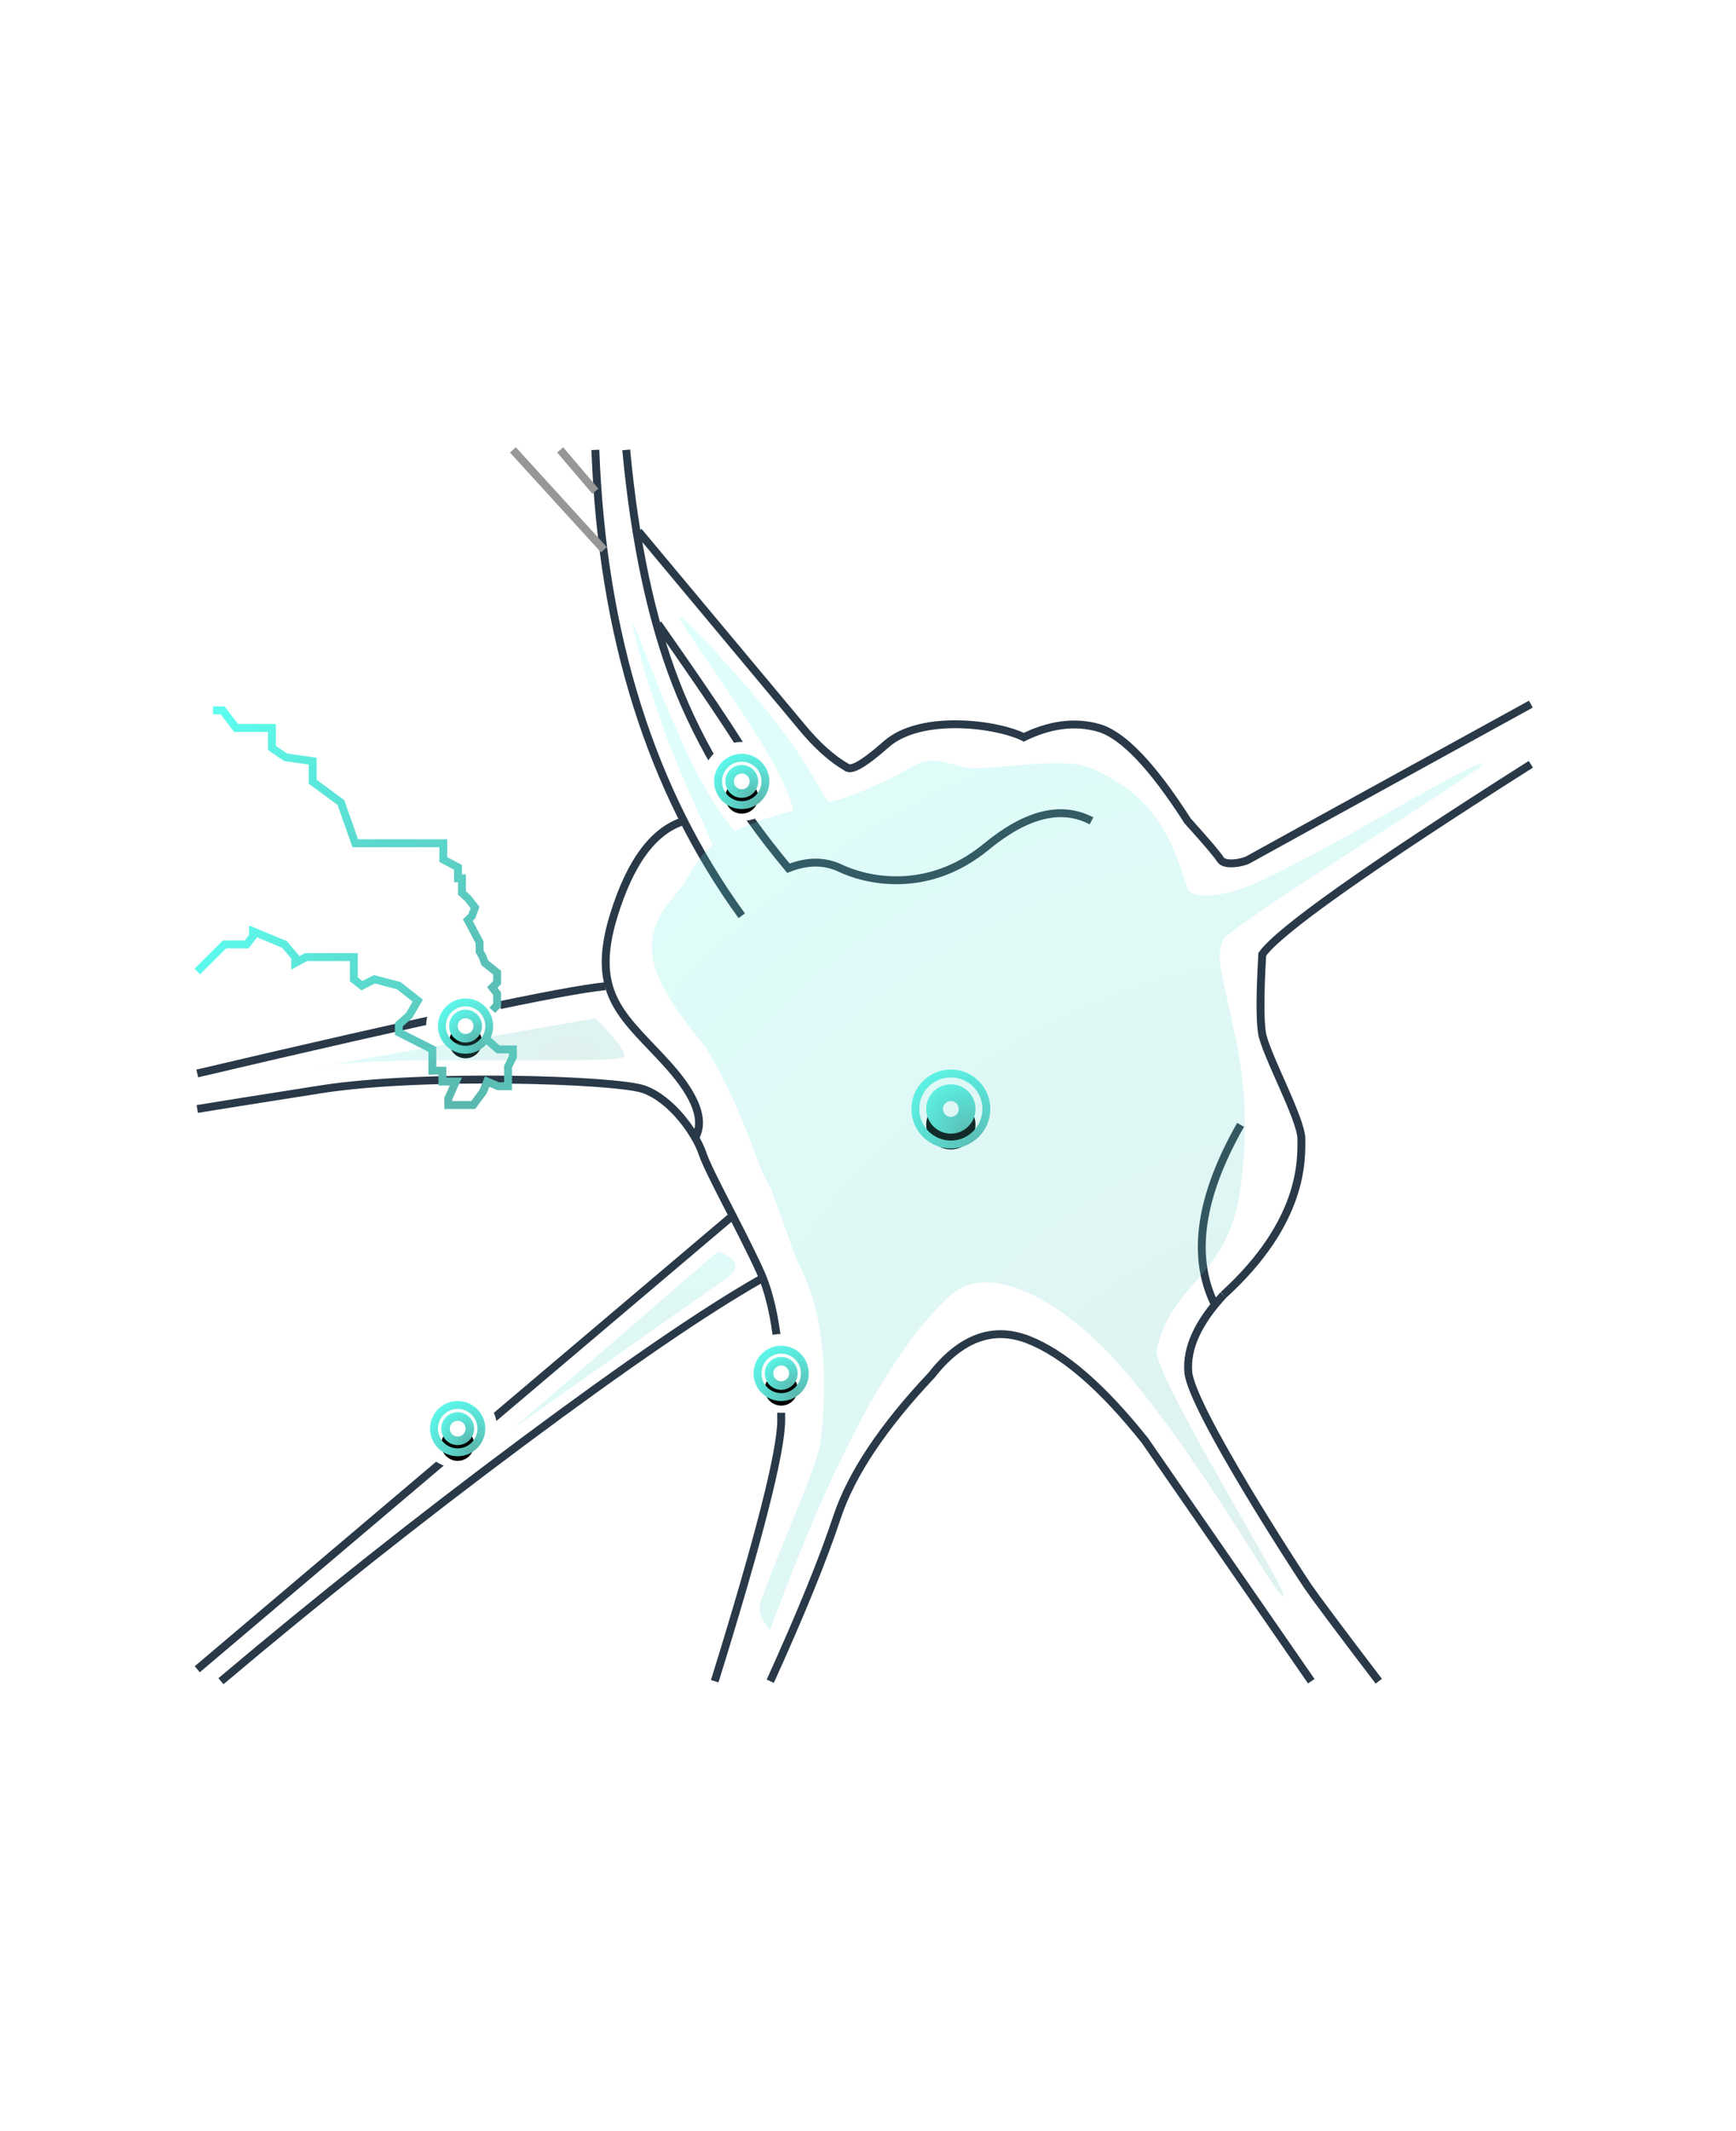 <?xml version="1.0" encoding="UTF-8"?>
<svg width="220px" height="270px" viewBox="0 0 220 270" version="1.1" xmlns="http://www.w3.org/2000/svg" xmlns:xlink="http://www.w3.org/1999/xlink">
    <title>Artboard Copy 16</title>
    <defs>
        <radialGradient cx="83.928%" cy="97.583%" fx="83.928%" fy="97.583%" r="128.71%" id="radialGradient-1">
            <stop stop-color="#5AB6AD" offset="0%"></stop>
            <stop stop-color="#5CFFF1" offset="100%"></stop>
        </radialGradient>
        <circle id="path-2" cx="3.125" cy="3.125" r="3.125"></circle>
        <filter x="-256.0%" y="-224.0%" width="612.0%" height="612.0%" filterUnits="objectBoundingBox" id="filter-3">
            <feOffset dx="0" dy="2" in="SourceAlpha" result="shadowOffsetOuter1"></feOffset>
            <feGaussianBlur stdDeviation="5" in="shadowOffsetOuter1" result="shadowBlurOuter1"></feGaussianBlur>
            <feColorMatrix values="0 0 0 0 0   0 0 0 0 0   0 0 0 0 0  0 0 0 0.202 0" type="matrix" in="shadowBlurOuter1"></feColorMatrix>
        </filter>
        <circle id="path-4" cx="2.083" cy="2.083" r="2.083"></circle>
        <filter x="-384.0%" y="-336.0%" width="868.0%" height="868.0%" filterUnits="objectBoundingBox" id="filter-5">
            <feOffset dx="0" dy="2" in="SourceAlpha" result="shadowOffsetOuter1"></feOffset>
            <feGaussianBlur stdDeviation="5" in="shadowOffsetOuter1" result="shadowBlurOuter1"></feGaussianBlur>
            <feColorMatrix values="0 0 0 0 0   0 0 0 0 0   0 0 0 0 0  0 0 0 0.202 0" type="matrix" in="shadowBlurOuter1"></feColorMatrix>
        </filter>
        <circle id="path-6" cx="2.083" cy="2.083" r="2.083"></circle>
        <filter x="-384.0%" y="-336.0%" width="868.0%" height="868.0%" filterUnits="objectBoundingBox" id="filter-7">
            <feOffset dx="0" dy="2" in="SourceAlpha" result="shadowOffsetOuter1"></feOffset>
            <feGaussianBlur stdDeviation="5" in="shadowOffsetOuter1" result="shadowBlurOuter1"></feGaussianBlur>
            <feColorMatrix values="0 0 0 0 0   0 0 0 0 0   0 0 0 0 0  0 0 0 0.202 0" type="matrix" in="shadowBlurOuter1"></feColorMatrix>
        </filter>
        <circle id="path-8" cx="2.083" cy="2.083" r="2.083"></circle>
        <filter x="-384.0%" y="-336.0%" width="868.0%" height="868.0%" filterUnits="objectBoundingBox" id="filter-9">
            <feOffset dx="0" dy="2" in="SourceAlpha" result="shadowOffsetOuter1"></feOffset>
            <feGaussianBlur stdDeviation="5" in="shadowOffsetOuter1" result="shadowBlurOuter1"></feGaussianBlur>
            <feColorMatrix values="0 0 0 0 0   0 0 0 0 0   0 0 0 0 0  0 0 0 0.202 0" type="matrix" in="shadowBlurOuter1"></feColorMatrix>
        </filter>
        <circle id="path-10" cx="2.083" cy="2.083" r="2.083"></circle>
        <filter x="-384.0%" y="-336.0%" width="868.0%" height="868.0%" filterUnits="objectBoundingBox" id="filter-11">
            <feOffset dx="0" dy="2" in="SourceAlpha" result="shadowOffsetOuter1"></feOffset>
            <feGaussianBlur stdDeviation="5" in="shadowOffsetOuter1" result="shadowBlurOuter1"></feGaussianBlur>
            <feColorMatrix values="0 0 0 0 0   0 0 0 0 0   0 0 0 0 0  0 0 0 0.202 0" type="matrix" in="shadowBlurOuter1"></feColorMatrix>
        </filter>
        <radialGradient cx="83.928%" cy="97.583%" fx="83.928%" fy="97.583%" r="132.868%" gradientTransform="translate(0.839,0.976),scale(1,0.947),rotate(-129.173),translate(-0.839,-0.976)" id="radialGradient-12">
            <stop stop-color="#5AB6AD" offset="0%"></stop>
            <stop stop-color="#5CFFF1" offset="100%"></stop>
        </radialGradient>
        <radialGradient cx="83.928%" cy="97.583%" fx="83.928%" fy="97.583%" r="181.13%" gradientTransform="translate(0.839,0.976),scale(0.55,1),rotate(-147.402),translate(-0.839,-0.976)" id="radialGradient-13">
            <stop stop-color="#5AB6AD" offset="0%"></stop>
            <stop stop-color="#5CFFF1" offset="100%"></stop>
        </radialGradient>
        <radialGradient cx="83.928%" cy="97.583%" fx="83.928%" fy="97.583%" r="143.512%" gradientTransform="translate(0.839,0.976),scale(1,0.838),rotate(-125.79),translate(-0.839,-0.976)" id="radialGradient-14">
            <stop stop-color="#5AB6AD" offset="0%"></stop>
            <stop stop-color="#5CFFF1" offset="100%"></stop>
        </radialGradient>
        <radialGradient cx="83.928%" cy="97.583%" fx="83.928%" fy="97.583%" r="143.716%" gradientTransform="translate(0.839,0.976),scale(0.795,1),rotate(-137.235),translate(-0.839,-0.976)" id="radialGradient-15">
            <stop stop-color="#5AB6AD" offset="0%"></stop>
            <stop stop-color="#5CFFF1" offset="100%"></stop>
        </radialGradient>
        <radialGradient cx="83.928%" cy="97.583%" fx="83.928%" fy="97.583%" r="535.323%" gradientTransform="translate(0.839,0.976),scale(0.159,1),rotate(-169.497),translate(-0.839,-0.976)" id="radialGradient-16">
            <stop stop-color="#5AB6AD" offset="0%"></stop>
            <stop stop-color="#5CFFF1" offset="100%"></stop>
        </radialGradient>
    </defs>
    <g id="Artboard-Copy-16" stroke="none" stroke-width="1" fill="none" fill-rule="evenodd">
        <g id="Group-2" transform="translate(25, 57)">
            <g id="Group-9" transform="translate(91, 79)">
                <g id="Combined-Shape" transform="translate(1.375, 1.375)">
                    <use fill="black" fill-opacity="1" filter="url(#filter-3)" xlink:href="#path-2"></use>
                    <use fill="url(#radialGradient-1)" fill-rule="evenodd" xlink:href="#path-2"></use>
                </g>
                <circle id="Oval" stroke="url(#radialGradient-1)" cx="4.5" cy="4.5" r="4.5"></circle>
                <circle id="Oval" fill="#FFFFFF" cx="4.5" cy="4.5" r="1"></circle>
            </g>
            <path d="M50.449,1.77635684e-14 C51.317,23.511 57.501,43.186 69,59.023" id="Path-82" stroke="#293948"></path>
            <path d="M54.36,1.0658141e-14 C55.462,11.723 57.555,21.561 60.639,29.511 C63.723,37.462 68.482,45.292 74.917,53 C77.314,52.048 79.51,52.048 81.506,53 C84.5,54.428 92.384,56.532 100,50.266 C105.077,46.089 109.518,45 113.323,47" id="Path-83" stroke="#293948"></path>
            <line x1="45.99" y1="1.46549439e-14" x2="50.449" y2="5.234" id="Path-84" stroke="#979797"></line>
            <line x1="40" y1="1.687539e-14" x2="51.531" y2="12.645" id="Path-85" stroke="#979797"></line>
            <path d="M55.92,10.327 L76.519,35.002 C78.504,37.427 80.469,39.185 82.413,40.278" id="Path-86" stroke="#293948"></path>
            <path d="M82.193,40.084 C82.641,40.842 84.345,39.913 87.302,37.297 C91.738,33.372 101.705,34.717 105.022,36.544" id="Path-87" stroke="#293948"></path>
            <path d="M104.488,36.528 C107.965,34.782 111.221,34.348 114.256,35.226 C117.292,36.105 121.041,40.029 125.504,47 C127.934,49.699 129.321,51.332 129.665,51.899 C130.181,52.75 132.527,52.311 133.226,51.899 C133.691,51.625 145.616,45.062 169,32.211" id="Path-88" stroke="#293948"></path>
            <path d="M169,39.828 C148.34,52.937 136.983,60.98 134.928,63.956" id="Path-89" stroke="#293948"></path>
            <path d="M134.98,63.692 C134.678,68.733 134.661,72.12 134.928,73.852 C135.329,76.45 139.923,84.758 139.923,87.31 C139.923,89.862 140.289,97.752 130.036,107.068" id="Path-90" stroke="#293948"></path>
            <path d="M130.036,107.068 C126.82,110.555 125.338,113.811 125.591,116.835 C125.971,121.372 139.435,142.076 140.792,144.058 C141.696,145.38 144.675,149.36 149.727,156" id="Path-91" stroke="#293948"></path>
            <path d="M141.176,156 L120.102,125.517 C114.714,118.745 109.788,114.486 105.323,112.738 C100.858,110.991 96.775,112.48 93.074,117.206 C86.889,123.765 82.894,129.755 81.089,135.175 C79.284,140.596 76.458,147.537 72.613,156" id="Path-92" stroke="#293948"></path>
            <path d="M65.575,156 C71.192,137.909 74,126.886 74,122.931 C74,117 73.703,109.301 71.294,104.012 C68.885,98.723 64.85,91.59 64.016,89.108 C63.182,86.625 60.111,82.235 56.562,81 C53.014,79.765 28.471,79 15.735,81 C7.245,82.333 2,83.167 0,83.5" id="Path-93" stroke="#293948"></path>
            <path d="M0,79 C29.118,72.154 46.351,68.47 51.7,67.949" id="Path-94" stroke="#293948"></path>
            <path d="M63,87.31 C64.392,85.103 63.301,82 59.724,78 C54.36,72 49.614,69.289 52.767,59.023 C54.869,52.179 57.849,48.172 61.709,47" id="Path-95" stroke="#293948"></path>
            <path d="M58.384,22.035 C66.08,32.999 70.22,39.321 70.804,41" id="Path-96" stroke="#293948"></path>
            <path d="M67.269,42.662 C68.925,41.473 70.103,40.699 70.804,40.34" id="Path-97" stroke="#293948"></path>
            <path d="M128.872,108.12 C125.969,102.057 127.085,94.521 132.22,85.512" id="Path-98" stroke="#293948"></path>
            <line x1="68.083" y1="96.816" x2="0" y2="154.482" id="Path-99" stroke="#293948"></line>
            <path d="M71.431,105.046 C64.5,108.975 54.448,115.842 41.278,125.649 C28.107,135.456 15.348,145.573 3,156" id="Path-100" stroke="#293948"></path>
            <g id="Group" transform="translate(69, 112)">
                <circle id="Oval" fill="#FFFFFF" cx="5" cy="5" r="5"></circle>
                <g id="Group-9" transform="translate(2, 2)">
                    <g id="Combined-Shape" transform="translate(0.917, 0.917)">
                        <use fill="black" fill-opacity="1" filter="url(#filter-5)" xlink:href="#path-4"></use>
                        <use fill="url(#radialGradient-1)" fill-rule="evenodd" xlink:href="#path-4"></use>
                    </g>
                    <circle id="Oval" stroke="url(#radialGradient-1)" cx="3" cy="3" r="3"></circle>
                    <circle id="Oval" fill="#FFFFFF" cx="3" cy="3" r="1"></circle>
                </g>
            </g>
            <g id="Group" transform="translate(28, 119)">
                <circle id="Oval" fill="#FFFFFF" cx="5" cy="5" r="5"></circle>
                <g id="Group-9" transform="translate(2, 2)">
                    <g id="Combined-Shape" transform="translate(0.917, 0.917)">
                        <use fill="black" fill-opacity="1" filter="url(#filter-7)" xlink:href="#path-6"></use>
                        <use fill="url(#radialGradient-1)" fill-rule="evenodd" xlink:href="#path-6"></use>
                    </g>
                    <circle id="Oval" stroke="url(#radialGradient-1)" cx="3" cy="3" r="3"></circle>
                    <circle id="Oval" fill="#FFFFFF" cx="3" cy="3" r="1"></circle>
                </g>
            </g>
            <g id="Group" transform="translate(29, 68)">
                <circle id="Oval" fill="#FFFFFF" cx="5" cy="5" r="5"></circle>
                <g id="Group-9" transform="translate(2, 2)">
                    <g id="Combined-Shape" transform="translate(0.917, 0.917)">
                        <use fill="black" fill-opacity="1" filter="url(#filter-9)" xlink:href="#path-8"></use>
                        <use fill="url(#radialGradient-1)" fill-rule="evenodd" xlink:href="#path-8"></use>
                    </g>
                    <circle id="Oval" stroke="url(#radialGradient-1)" cx="3" cy="3" r="3"></circle>
                    <circle id="Oval" fill="#FFFFFF" cx="3" cy="3" r="1"></circle>
                </g>
            </g>
            <g id="Group" transform="translate(64, 37)">
                <circle id="Oval" fill="#FFFFFF" cx="5" cy="5" r="5"></circle>
                <g id="Group-9" transform="translate(2, 2)">
                    <g id="Combined-Shape" transform="translate(0.917, 0.917)">
                        <use fill="black" fill-opacity="1" filter="url(#filter-11)" xlink:href="#path-10"></use>
                        <use fill="url(#radialGradient-1)" fill-rule="evenodd" xlink:href="#path-10"></use>
                    </g>
                    <circle id="Oval" stroke="url(#radialGradient-1)" cx="3" cy="3" r="3"></circle>
                    <circle id="Oval" fill="#FFFFFF" cx="3" cy="3" r="1"></circle>
                </g>
            </g>
            <polyline id="Path-73" stroke="url(#radialGradient-12)" points="2 33 3.215 33 4.913 35.228 9.459 35.228 9.459 37.762 11.193 38.941 14.622 39.437 14.622 42.035 18.204 44.68 20.02 49.834 31.176 49.834 31.176 51.897 33.041 52.887 33.041 53.44 33.041 54.28 33.539 54.28 33.539 56.124 34.285 56.81 35.2 57.973 34.783 59.097 34.285 59.564 35.776 62.385 35.776 63.543 36.15 64.192 36.443 64.993 38 66.236 38 67.484 37.393 68.106 38 68.896 38 70.348 37.393 71"></polyline>
            <polyline id="Path-74" stroke="url(#radialGradient-13)" points="36.228 74.298 38.122 75.953 40 75.953 40 76.9 39.384 78.139 39.384 80.617 38.122 80.617 36.734 80.026 36.228 81.293 34.966 83 31.81 83 31.81 82.187 32.775 80.026 31.066 80.026 31.066 78.649 29.794 78.649 29.794 75.953 25.543 73.802 25.543 72.81 26.853 71.65 27.942 69.773 25.543 67.88 22.441 67.066 20.855 67.88 19.844 67.066 19.844 64.256 13.779 64.256 12.412 65.008 12.412 64.256 11.044 62.653 7.067 61 7.067 61.597 6.263 62.653 3.454 62.653 5.55111512e-16 66.091"></polyline>
        </g>
        <path d="M86.076,112.761 C87.575,110.876 88.01,109.006 90.241,107.146 C90.516,106.916 87.603,101.529 84.724,94 C82.358,87.811 79.903,79.223 80.226,79.035 C80.42,78.922 83.923,88.802 87.355,96 C90.163,101.891 93.015,105.367 93.202,105.275 C94.932,104.42 97.247,103.568 100.426,102.715 C100.757,102.627 99.578,99.085 96.431,94 C92.169,87.113 85.566,78.138 86.076,78.018 C86.433,77.935 93.742,85.553 98.519,91.758 C102.864,97.401 104.712,101.684 105.07,101.607 C108.101,100.959 112.365,99 116,96.917 C118.575,95.441 121.312,97.44 123.625,97.34 C129.15,97.1 135.199,95.993 138.323,97.34 C147.153,101.145 148.761,107.434 150.563,112.761 C150.748,113.308 153.62,114.482 159.928,111.523 C170.699,106.47 187.361,95.893 187.883,96.828 C188.186,97.372 155.946,117.199 155.036,119.031 C154.046,121.025 154.89,123.354 155.036,124.155 C156.364,131.434 158.876,137.887 157.22,150.399 C155.689,161.976 148.655,162.046 146.58,171 C145.948,173.73 162.645,200.745 162.645,202.059 C162.645,204.039 153.523,186.706 142.806,174 C134.686,164.372 125.242,159.813 120.5,164.068 C113.167,170.649 105.538,184.787 97.613,206.483 C96.418,205.216 96.024,204.003 96.431,202.844 C98.986,195.567 103.643,185.704 104,182.649 C105.63,168.721 102.18,161.849 101.083,159.928 C100.934,159.667 97.761,150.617 97.613,150.399 C95.765,147.685 94.756,141.568 89.594,133 C88.672,131.469 83.21,125.787 82.67,120.956 C82.224,116.966 84.484,114.762 86.076,112.761 Z" id="Path-101" fill="url(#radialGradient-14)" opacity="0.197"></path>
        <path d="M91,158.539 C93.617,159.529 93.937,160.698 91.962,162.046 C89.987,163.394 81,169.712 65,181 L91,158.539 Z" id="Path-102" fill="url(#radialGradient-15)" opacity="0.197"></path>
        <path d="M75.449,129 C77.895,131.418 79.118,133.022 79.118,133.813 C79.118,135 49.431,133.625 41.417,135 C36.074,135.917 47.418,133.917 75.449,129 Z" id="Path-103" fill="url(#radialGradient-16)" opacity="0.197"></path>
    </g>
</svg>
